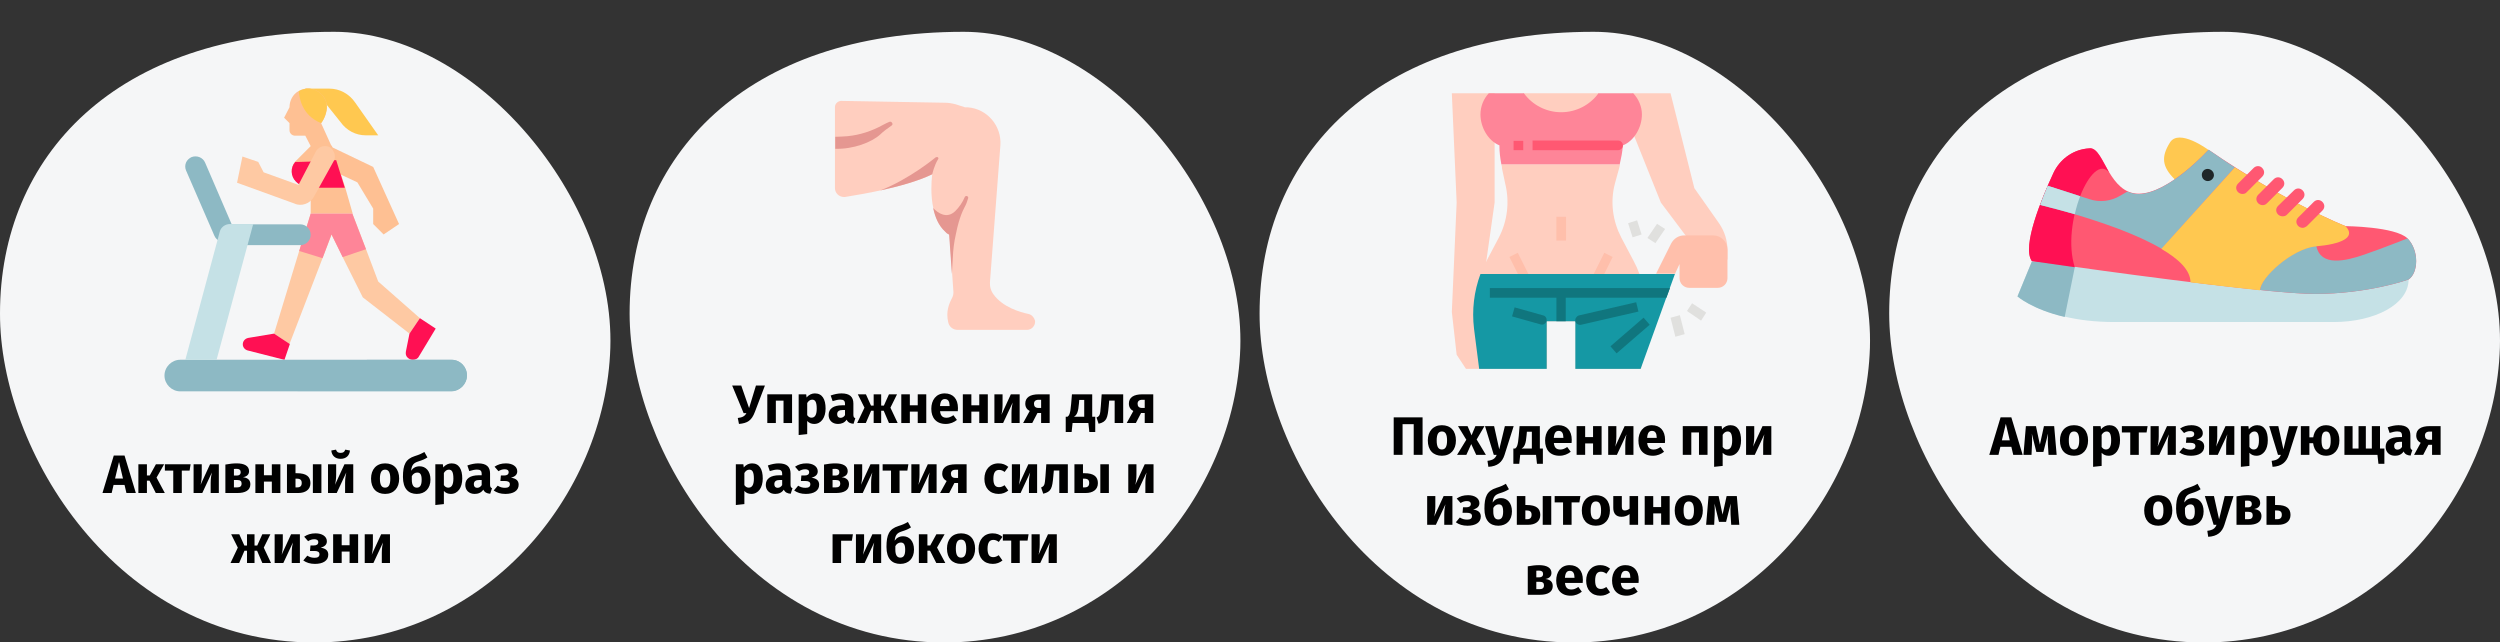 <?xml version="1.0" encoding="UTF-8"?>
<svg xmlns="http://www.w3.org/2000/svg" xmlns:xlink="http://www.w3.org/1999/xlink" width="786px" height="202px" viewBox="0 0 786 202" version="1.1">
  <rect x="0" y="0" width="786" height="202" fill="#333333" stroke="none"/>
  <title>kniearthrose-behandlung-ru</title>
  <g id="Page-1" stroke="none" stroke-width="1" fill="none" fill-rule="evenodd">
    <g id="vorlage" transform="translate(-123, -628)">
      <g id="kniearthrose-behandlung-ru" transform="translate(123, 628)">
        <rect id="Rectangle" x="0.001" y="0" width="786" height="202"></rect>
        <path d="M98.825,202 C152.246,202 190.42,155.92 191.889,109.388 C193.357,62.744 149.762,10 105.037,10 C36.369,10 0,49.078 0,98.546 C-0.111,141.576 36.594,202 98.825,202 Z" id="Oval-Copy-2" fill="#F5F6F7" fill-rule="nonzero"></path>
        <g id="exercise" transform="translate(51.712, 27.84)" fill-rule="nonzero">
          <polygon id="Path" fill="#FEC093" points="65.619 24.643 49.581 16.963 46.645 22.949 60.649 29.499 65.619 37.744 65.619 42.6 68.894 45.876 73.751 42.6"></polygon>
          <path d="M45.967,39.325 L45.967,31.08 C44.273,31.08 42.579,30.403 41.336,29.16 L41.336,29.16 C39.642,27.466 39.529,24.756 41.111,22.949 C41.224,22.836 41.336,22.723 41.449,22.61 L46.08,17.979 L52.631,17.979 L56.809,31.08 L59.181,39.325 L45.967,39.325 Z" id="Path_1_" fill="#FEC093"></path>
          <path d="M56.696,31.193 L45.967,31.193 C44.273,31.193 42.579,30.516 41.336,29.273 L41.336,29.273 C39.642,27.579 39.529,24.869 41.111,23.062 L42.466,23.062 C45.515,23.062 53.986,22.497 53.986,22.497 L56.696,31.193 Z" id="Path_2_" fill="#FF1053"></path>
          <path d="M44.273,0.022 L51.84,0.022 C55.002,0.022 58.052,1.603 59.972,4.426 L67.2,14.704 L63.247,14.704 C60.198,14.704 57.261,13.236 55.341,10.525 L50.824,4.878 L44.273,4.878 L44.273,0.022 Z" id="Path_3_" fill="#FFC850"></path>
          <path d="M52.518,18.092 L45.967,18.092 L44.273,14.817 L40.998,14.817 C40.094,14.817 39.304,14.026 39.304,13.123 L39.304,10.864 L37.609,9.17 L39.304,5.895 C39.304,3.862 40.32,1.829 42.127,0.812 C43.144,0.248 44.273,-0.091 45.515,0.022 C48.452,0.248 50.824,2.506 51.049,5.443 C51.162,7.25 50.259,9.622 49.242,10.864 L52.518,18.092 Z" id="Path_4_" fill="#FEC093"></path>
          <path d="M49.242,10.864 C43.256,8.492 42.353,2.958 42.24,0.812 C43.256,0.248 44.386,-0.091 45.628,0.022 C48.452,0.248 50.824,2.506 51.049,5.443 C51.162,7.25 50.259,9.622 49.242,10.864 Z" id="Path_5_" fill="#FFC850"></path>
          <polygon id="Path_6_" fill="#FEC9A3" points="80.301 72.191 77.026 77.048 62.344 65.64 56.019 52.991 52.518 45.876 49.694 53.33 39.304 80.323 34.447 77.048 42.353 51.071 45.967 39.325 59.068 39.325 63.36 50.506 67.2 60.671"></polygon>
          <polygon id="Path_7_" fill="#FE8598" points="63.36 50.506 56.019 52.991 52.518 45.876 49.694 53.33 42.353 51.071 45.967 39.325 59.068 39.325"></polygon>
          <path d="M50.485,18.092 C49.242,18.092 48.113,18.77 47.548,19.899 L42.127,30.29 L31.172,26.337 L29.478,23.062 L24.508,21.368 L22.814,29.612 L40.885,36.163 C43.031,37.179 45.854,36.163 46.984,34.017 L53.195,22.836 C53.76,21.819 53.647,20.577 53.082,19.673 C52.631,18.657 51.614,18.092 50.485,18.092 L50.485,18.092 Z" id="Path_8_" fill="#FEC9A3"></path>
          <path d="M26.315,78.403 L34.447,77.048 L39.416,80.323 L37.722,85.292 L26.202,82.356 C25.299,82.13 24.621,81.339 24.621,80.436 C24.621,79.419 25.299,78.629 26.315,78.403 L26.315,78.403 Z" id="Path_9_" fill="#FF1053"></path>
          <path d="M80.301,72.191 L85.271,75.466 L79.962,84.276 C79.624,84.953 78.833,85.292 78.042,85.292 C77.365,85.292 76.8,84.953 76.348,84.502 C75.896,84.05 75.784,83.372 75.896,82.695 L77.026,77.048 L80.301,72.191 Z" id="Path_10_" fill="#FF1053"></path>
          <g id="Group" transform="translate(0, 21.323)" fill="#8DB9C4">
            <path d="M95.096,68.912 C95.096,71.622 92.838,73.881 90.127,73.881 L4.969,73.881 C2.259,73.881 0,71.622 0,68.912 C0,66.201 2.259,63.942 4.969,63.942 L90.24,63.942 C92.951,63.942 95.096,66.201 95.096,68.912 L95.096,68.912 Z" id="Path_11_"></path>
            <path d="M21.346,21.364 L42.692,21.364 C44.499,21.364 45.967,22.832 45.967,24.639 L45.967,24.639 C45.967,26.446 44.499,27.914 42.692,27.914 L21.346,27.914 C19.539,27.914 18.071,26.446 18.071,24.639 L18.071,24.639 C18.071,22.832 19.539,21.364 21.346,21.364 Z" id="Rectangle"></path>
            <path d="M12.762,1.938 C12.085,0.357 10.165,-0.434 8.471,0.244 C7.793,0.582 7.115,1.147 6.776,1.938 C6.438,2.728 6.438,3.632 6.776,4.422 L15.699,24.978 C16.376,26.559 18.296,27.35 19.878,26.672 C20.668,26.333 21.346,25.655 21.572,24.865 C21.911,24.074 21.911,23.171 21.572,22.38 L12.762,1.938 Z" id="Path_12_"></path>
          </g>
          <path d="M27.896,42.6 L20.555,42.6 C19.087,42.6 17.732,43.617 17.393,44.972 L6.551,85.292 L16.376,85.292 L27.896,42.6 Z" id="Path_13_" fill="#C5E1E6"></path>
          <path d="M95.096,90.149 C95.096,92.859 92.838,95.118 90.127,95.118 L41.788,95.118 C49.355,92.408 56.584,89.019 63.699,85.292 L90.24,85.292 C92.951,85.292 95.096,87.438 95.096,90.149 L95.096,90.149 Z" id="Path_14_" fill="#8DB9C4"></path>
        </g>
        <path d="M692.901,202 C746.322,202 784.496,155.92 785.964,109.388 C787.433,62.856 743.837,10 699,10 C630.331,10 593.964,49.078 593.964,98.546 C593.964,141.576 630.67,202 692.901,202 Z" id="Oval-Copy-6" fill="#F5F6F7" fill-rule="nonzero"></path>
        <g id="sneakers" transform="translate(634.292, 43.245)" fill-rule="nonzero">
          <path d="M49.415,13.119 C45.448,9.152 45.108,6.092 47.941,1.558 C50.775,-2.975 59.955,3.825 59.955,3.825 L59.955,29.553" id="Path_48_" fill="#FFC850"></path>
          <path d="M122.97,44.626 C122.97,52.447 112.317,58 99.396,58 L30.488,58 C24.254,58 19.154,57.32 14.847,56.3 C4.647,54.033 -2.39899859e-24,49.953 -2.39899859e-24,49.953 L4.533,38.959 L15.754,39.526 L122.97,44.626 Z" id="Path_49_" fill="#C5E1E6"></path>
          <path d="M122.97,44.626 C122.97,44.626 110.39,49.16 93.503,49.16 C81.149,49.16 39.781,43.72 18.134,40.66 C9.974,39.639 4.533,38.846 4.533,38.846 C1.247,34.313 7.707,18.899 11.334,11.079 C13.26,6.999 17.114,4.052 21.647,3.485 C22.101,3.485 22.441,3.372 22.894,3.372 C25.161,3.372 26.634,7.112 28.787,10.852 C30.828,14.252 33.548,17.652 38.081,17.652 C47.601,17.652 60.068,3.825 60.068,3.825 C84.322,20.486 103.136,27.852 103.136,27.852 C103.136,27.852 118.777,27.966 122.63,31.706 C126.37,35.559 126.03,42.586 122.97,44.626 Z" id="Path_50_" fill="#FF5872"></path>
          <path d="M18.021,40.773 L14.847,56.413 C4.647,54.033 -2.39899859e-24,49.953 -2.39899859e-24,49.953 L4.533,38.959 L15.754,39.526 L18.021,40.773 Z" id="Path_51_" fill="#8DB9C4"></path>
          <path d="M28.787,10.965 C23.574,4.392 13.6,26.946 18.021,40.773 C9.974,39.639 4.533,38.846 4.533,38.846 C1.247,34.313 7.707,18.899 11.334,11.079 C13.26,6.999 17.114,4.052 21.647,3.485 C22.101,3.485 22.441,3.372 22.894,3.372 C25.161,3.485 26.634,7.225 28.787,10.965 Z" id="Path_52_" fill="#FF1053"></path>
          <path d="M68.342,9.379 L45.335,34.993 C37.514,30.346 26.294,26.606 18.021,24.112 C11.787,22.299 7.254,21.279 7.14,21.166 C7.934,19.126 8.727,16.972 9.52,15.159 L19.721,18.446 L22.554,19.352 C25.841,20.486 29.468,20.032 32.414,18.219 L34.568,16.972 C35.588,17.426 36.834,17.766 38.081,17.766 C47.601,17.652 60.068,3.825 60.068,3.825 C62.902,5.752 65.622,7.679 68.342,9.379 Z" id="Path_53_" fill="#8DB9C4"></path>
          <path d="M122.97,44.626 C122.97,44.626 110.39,49.16 93.503,49.16 C89.876,49.16 83.756,48.706 76.276,47.913 L76.276,47.913 C76.276,43.946 86.362,34.766 93.956,34.086 C95.316,40.66 103.136,38.846 109.03,36.806 C114.923,34.766 122.63,31.706 122.63,31.706 C126.37,35.559 126.03,42.586 122.97,44.626 L122.97,44.626 Z" id="Path_54_" fill="#8DB9C4"></path>
          <path d="M19.721,18.446 C19.041,20.146 18.474,22.072 18.021,24.112 C11.787,22.299 7.254,21.279 7.14,21.166 C7.934,19.126 8.727,16.972 9.52,15.159 L19.721,18.446 Z" id="Path_55_" fill="#C5E1E6"></path>
          <path d="M93.956,34.199 C86.362,34.879 76.276,44.173 76.276,48.026 L76.276,48.026 C69.702,47.346 62.108,46.44 54.402,45.533 C54.402,41.68 50.661,38.166 45.221,34.993 L45.221,34.993 L68.342,9.379 C88.516,22.072 103.136,27.852 103.136,27.852 C106.65,31.479 101.55,33.519 93.956,34.199 Z" id="Path_56_" fill="#FFC850"></path>
          <g id="Group_6_" transform="translate(68.762, 8.983)" fill="#FF5872">
            <path d="M1.955,8.755 C1.502,8.755 0.935,8.529 0.595,8.189 C-0.198,7.395 -0.198,6.262 0.595,5.468 L5.468,0.595 C6.262,-0.198 7.509,-0.198 8.189,0.595 C8.982,1.388 8.982,2.522 8.189,3.315 L3.315,8.189 C2.975,8.642 2.408,8.755 1.955,8.755 Z" id="Path_57_"></path>
            <path d="M8.302,12.269 C7.849,12.269 7.282,12.042 6.942,11.702 C6.149,10.909 6.149,9.775 6.942,8.982 L11.815,4.108 C12.609,3.315 13.742,3.315 14.535,4.108 C15.329,4.902 15.329,6.035 14.535,6.829 L9.662,11.702 C9.209,12.155 8.755,12.269 8.302,12.269 Z" id="Path_58_"></path>
            <path d="M14.535,15.782 C14.082,15.782 13.515,15.555 13.175,15.215 C12.382,14.422 12.382,13.289 13.175,12.495 L18.162,7.622 C18.956,6.829 20.089,6.829 20.882,7.622 C21.676,8.415 21.676,9.549 20.882,10.342 L15.895,15.329 C15.555,15.669 15.102,15.782 14.535,15.782 Z" id="Path_59_"></path>
            <path d="M20.882,19.409 C20.429,19.409 19.862,19.182 19.522,18.842 C18.729,18.049 18.729,16.915 19.522,16.122 L24.396,11.249 C25.189,10.455 26.322,10.455 27.116,11.249 C27.909,12.042 27.909,13.175 27.116,13.969 L22.242,18.842 C21.789,19.182 21.336,19.409 20.882,19.409 Z" id="Path_60_"></path>
          </g>
          <path d="M59.842,13.685 C58.935,13.685 58.142,13.005 58.028,12.212 C57.802,11.419 58.142,10.512 58.935,10.059 C60.295,9.379 61.882,10.512 61.768,11.985 C61.655,12.892 60.862,13.685 59.842,13.685 Z" id="Path_61_" fill="#1E2628"></path>
        </g>
        <path d="M494.838,202 C548.26,202 586.434,155.92 587.902,109.388 C589.37,62.744 545.775,10 501.05,10 C432.382,10 396.013,49.078 396.013,98.546 C395.902,141.576 432.608,202 494.838,202 Z" id="Oval-Copy-3" fill="#F5F6F7" fill-rule="nonzero"></path>
        <g id="diet" transform="translate(456.455, 29.318)" fill-rule="nonzero">
          <polygon id="Path_74_" fill="#FFCEBF" points="22.449 0 46.314 0 46.314 7.483 22.449 7.483"></polygon>
          <polyline id="Path_75_" fill="#FFCEBF" points="0 0 1.517 34.381 0 68.763 1.517 82.212 4.449 86.661 11.932 86.661 9 65.729 13.449 34.381 13.449 0"></polyline>
          <path d="M58.954,56.729 C58.448,55.314 57.842,53.999 57.134,52.684 L53.291,45.404 C50.561,40.145 49.752,34.179 51.269,28.415 L52.179,25.078 C52.482,24.168 52.684,23.258 52.887,22.348 L15.573,22.348 C15.674,22.752 15.775,23.157 15.775,23.662 L16.786,28.415 C18.202,34.179 17.494,40.145 14.764,45.404 L10.921,52.684 C7.483,59.156 6.168,66.639 7.079,73.92 L8.696,86.56 L29.932,86.56 L29.932,71.695 L38.932,71.695 L38.932,86.661 L59.46,86.661 L61.078,74.021 C61.684,68.156 60.976,62.291 58.954,56.729 L58.954,56.729 Z" id="Path_76_" fill="#FFCEBF"></path>
          <path d="M57.336,13.449 L65.729,34.381 L79.178,52.28 L86.661,52.28 L86.661,49.246 C86.661,46.314 85.751,43.482 84.133,41.055 L76.246,29.831 L68.763,0 L56.729,0 L57.336,13.449 Z" id="Path_77_" fill="#FFCEBF"></path>
          <polygon id="Path_78_" fill="#E0E0DE" points="55.415 40.853 58.246 39.943 59.662 44.392 56.83 45.303"></polygon>
          <polygon id="Path_79_" fill="#E0E0DE" points="61.482 45.505 64.516 41.055 67.044 42.673 64.01 47.123"></polygon>
          <polygon id="Path_80_" fill="#E0E0DE" points="73.92 68.459 75.538 66.033 79.987 68.965 78.369 71.493"></polygon>
          <polygon id="Path_81_" fill="#E0E0DE" points="68.763 70.583 71.695 69.774 73.212 75.74 70.28 76.549"></polygon>
          <path d="M57.033,0 L46.112,0 C43.381,3.742 39.033,5.966 34.381,5.966 C29.73,5.966 25.382,3.742 22.651,0 L11.629,0 C9.91,1.82 9,4.247 9,6.674 C9,10.719 11.427,14.966 14.966,16.382 C14.966,18.606 15.168,20.123 15.573,22.348 L52.786,22.348 C53.291,20.123 53.595,18.606 53.797,16.382 C57.336,14.966 59.763,10.719 59.763,6.674 C59.763,4.247 58.752,1.82 57.033,0 Z" id="Path_82_" fill="#FE8598"></path>
          <path d="M52.28,17.899 L25.382,17.899 L25.382,14.865 L52.28,14.865 C53.089,14.865 53.797,15.573 53.797,16.382 C53.797,17.191 53.089,17.899 52.28,17.899 Z" id="Path_83_" fill="#FF5872"></path>
          <polygon id="Path_84_" fill="#FF5872" points="19.415 14.966 22.449 14.966 22.449 17.899 19.415 17.899"></polygon>
          <path d="M70.178,56.729 L64.212,56.729 L68.965,47.224 C69.774,45.707 71.291,44.696 73.01,44.696 L82.212,44.696 C84.639,44.696 86.661,46.718 86.661,49.145 L86.661,58.145 C86.661,59.763 85.347,61.179 83.628,61.179 L74.628,61.179 C73.01,61.179 71.594,59.864 71.594,58.145 L71.594,53.696 L70.178,56.729 Z" id="Path_85_" fill="#FFBFAB"></path>
          <polygon id="Path_86_" fill="#FFBFAB" points="32.865 38.831 35.898 38.831 35.898 46.314 32.865 46.314"></polygon>
          <polygon id="Path_87_" fill="#FFBFAB" points="18.101 51.471 20.73 50.156 25.179 59.055 22.55 60.37"></polygon>
          <polygon id="Path_88_" fill="#FFBFAB" points="43.482 59.055 47.932 50.156 50.561 51.471 46.112 60.471"></polygon>
          <path d="M70.178,56.729 L68.561,61.179 L67.448,64.212 L59.358,86.661 L38.831,86.661 L38.831,71.695 L29.831,71.695 L29.831,86.661 L8.595,86.661 L6.977,74.021 C6.27,68.156 6.977,62.291 9,56.83 L70.178,56.83 L70.178,56.729 Z" id="Path_89_" fill="#1598A4"></path>
          <g id="Group_8_" transform="translate(11.952, 61.255)" fill="#10767E">
            <polygon id="Path_90_" points="56.628 0 55.516 3.034 0 3.034 0 0"></polygon>
            <polygon id="Path_91_" points="20.932 1.517 23.865 1.517 23.865 10.416 20.932 10.416"></polygon>
            <polygon id="Path_92_" points="37.921 18.303 48.336 9.303 50.258 11.528 39.842 20.528"></polygon>
            <path d="M26.898,10.416 C26.797,10.011 26.898,9.607 27.101,9.303 C27.303,9 27.606,8.696 28.011,8.595 L46.01,4.449 L46.718,7.382 L28.719,11.528 C28.314,11.629 27.91,11.528 27.606,11.326 C27.202,11.225 27,10.82 26.898,10.416 L26.898,10.416 Z" id="Path_93_"></path>
            <path d="M15.977,11.427 L6.977,8.899 L7.786,6.067 L16.786,8.595 C17.595,8.798 18,9.607 17.797,10.416 C17.696,10.82 17.393,11.123 17.09,11.326 C16.786,11.528 16.382,11.528 15.977,11.427 L15.977,11.427 Z" id="Path_94_"></path>
          </g>
        </g>
        <path d="M296.888,202 C350.309,202 388.483,155.92 389.951,109.388 C391.419,62.856 347.824,10 302.986,10 C234.318,10 197.951,49.078 197.951,98.546 C197.951,141.576 234.657,202 296.888,202 Z" id="Oval-Copy-5" fill="#F5F6F7" fill-rule="nonzero"></path>
        <g id="Path" transform="translate(262.505, 31.718)" fill-rule="nonzero">
          <path d="M62.831,68.912 C62.542,67.946 61.769,67.174 60.804,66.981 C58.102,66.402 52.794,64.858 49.898,60.901 C49.029,59.743 48.643,58.391 48.74,56.944 L52.021,13.898 C52.408,7.818 47.871,2.509 41.791,2.027 C41.501,2.027 41.212,2.027 40.922,2.027 L37.93,1.062 C36.772,0.772 35.71,0.579 34.456,0.579 L2.027,0 C0.965,0 0,0.869 0,1.93 C0,1.93 0,1.93 0,1.93 L0,1.93 L0,27.41 C0,28.954 1.255,30.209 2.799,30.209 C2.895,30.209 3.088,30.209 3.185,30.209 C9.265,29.244 22.584,26.928 30.595,23.067 C30.595,23.067 28.472,37.351 36,41.984 L37.255,60.129 C37.255,60.708 37.158,61.287 36.869,61.866 C35.807,63.893 34.842,66.306 35.614,69.587 C35.903,71.035 37.158,72 38.606,72 L60.322,72 C61.769,72 62.928,70.842 62.928,69.394 C62.928,69.298 62.928,69.105 62.831,68.912 Z" fill="#FFCEBF"></path>
          <path d="M31.657,17.759 C31.657,17.759 23.453,24.611 14.188,28.182 C19.882,26.928 26.059,25.287 30.595,23.067 L30.595,23.067 L30.595,23.067 C30.595,23.067 31.174,20.365 32.429,18.338 C32.622,18.145 32.525,17.759 32.236,17.662 C32.043,17.662 31.85,17.662 31.657,17.759 Z" fill="#E59791"></path>
          <path d="M41.887,30.595 C41.984,30.306 41.791,30.016 41.501,29.92 C41.212,29.823 40.922,30.016 40.826,30.209 C40.15,31.85 39.088,33.394 37.834,34.649 C35.131,37.255 32.332,35.228 30.885,33.684 C31.464,36.483 32.525,39.185 34.649,41.115 L34.649,41.115 C34.649,41.115 34.649,41.115 34.649,41.115 C34.649,41.115 34.745,41.212 34.745,41.212 C34.842,41.308 34.938,41.405 35.035,41.501 C35.035,41.501 35.131,41.598 35.131,41.598 C35.228,41.694 35.421,41.791 35.614,41.887 C35.614,41.887 35.614,41.887 35.614,41.887 L35.614,41.887 C35.71,41.984 35.807,41.984 35.903,42.08 L36.772,54.434 L37.062,49.319 C37.158,46.81 37.448,44.397 38.027,41.887 C38.316,40.44 38.606,39.185 38.895,38.22 C39.378,36.579 39.957,34.938 40.729,33.491 C41.212,32.622 41.598,31.657 41.887,30.595 Z" fill="#E59791"></path>
          <path d="M17.18,6.563 C16.504,6.853 15.828,7.142 15.153,7.528 C11.678,9.458 7.914,10.713 3.957,11.099 C2.509,11.196 1.158,11.292 0.097,11.292 L0.097,15.056 C5.694,15.249 11.582,13.029 14.284,10.52 C15.153,9.651 16.601,8.59 17.855,7.721 C18.434,7.335 17.855,6.37 17.18,6.563 Z" fill="#E59791"></path>
        </g>
        <g id="Упражнения-для-разви" transform="translate(230.19, 121.219)" fill="#000000" fill-rule="nonzero">
          <path d="M10.302,0 L7.48,0 L5.321,7.089 L2.856,0 L0,0 L3.604,8.67 L4.488,8.67 C3.944,9.656 3.247,10.013 1.768,10.2 L2.142,12.07 C4.794,11.832 6.12,11.033 7.157,8.262 L10.302,0 Z" id="Path"></path>
          <polygon id="Path" points="16.15 11.781 18.836 11.781 18.836 2.754 11.05 2.754 11.05 11.781 13.736 11.781 13.736 4.743 16.15 4.743"></polygon>
          <path d="M26.01,2.465 C25.109,2.465 24.157,2.822 23.409,3.757 L23.273,2.754 L20.91,2.754 L20.91,15.555 L23.596,15.266 L23.596,11.135 C24.157,11.764 24.905,12.07 25.789,12.07 C28.016,12.07 29.376,10.03 29.376,7.242 C29.376,4.318 28.339,2.465 26.01,2.465 Z M24.956,10.098 C24.395,10.098 23.97,9.843 23.596,9.299 L23.596,5.491 C23.987,4.828 24.531,4.437 25.143,4.437 C26.044,4.437 26.588,5.032 26.588,7.276 C26.588,9.299 25.959,10.098 24.956,10.098 Z" id="Shape"></path>
          <path d="M38.114,9.163 L38.114,5.661 C38.114,3.57 36.992,2.465 34.374,2.465 C33.354,2.465 32.113,2.703 30.974,3.128 L31.586,4.896 C32.487,4.59 33.371,4.42 33.949,4.42 C35.054,4.42 35.479,4.743 35.479,5.814 L35.479,6.205 L34.561,6.205 C31.841,6.205 30.328,7.276 30.328,9.248 C30.328,10.897 31.467,12.07 33.269,12.07 C34.34,12.07 35.343,11.713 35.989,10.727 C36.414,11.611 37.111,11.934 38.165,12.019 L38.726,10.268 C38.301,10.115 38.114,9.86 38.114,9.163 Z M34.051,10.149 C33.388,10.149 33.014,9.724 33.014,9.01 C33.014,8.109 33.592,7.684 34.816,7.684 L35.479,7.684 L35.479,9.299 C35.156,9.826 34.663,10.149 34.051,10.149 Z" id="Shape"></path>
          <polygon id="Path" points="51.833 2.754 49.3 2.754 47.702 6.307 46.852 6.307 46.852 2.754 44.489 2.754 44.489 6.307 43.656 6.307 42.058 2.754 39.508 2.754 41.599 6.953 39.304 11.781 42.024 11.781 43.69 7.922 44.489 7.922 44.489 11.781 46.852 11.781 46.852 7.922 47.651 7.922 49.3 11.781 52.037 11.781 49.759 6.953"></polygon>
          <polygon id="Path" points="58.344 11.781 61.03 11.781 61.03 2.754 58.344 2.754 58.344 6.205 55.862 6.205 55.862 2.754 53.176 2.754 53.176 11.781 55.862 11.781 55.862 8.194 58.344 8.194"></polygon>
          <path d="M70.992,7.089 C70.992,4.165 69.411,2.465 66.827,2.465 C64.09,2.465 62.611,4.607 62.611,7.31 C62.611,10.132 64.141,12.07 67.15,12.07 C68.612,12.07 69.768,11.526 70.669,10.812 L69.564,9.316 C68.782,9.86 68.136,10.115 67.405,10.115 C66.3,10.115 65.535,9.673 65.365,8.058 L70.941,8.058 C70.975,7.786 70.992,7.378 70.992,7.089 Z M68.357,6.443 L65.348,6.443 C65.484,4.811 65.994,4.25 66.895,4.25 C67.966,4.25 68.34,5.1 68.357,6.324 L68.357,6.443 Z" id="Shape"></path>
          <polygon id="Path" points="77.69 11.781 80.376 11.781 80.376 2.754 77.69 2.754 77.69 6.205 75.208 6.205 75.208 2.754 72.522 2.754 72.522 11.781 75.208 11.781 75.208 8.194 77.69 8.194"></polygon>
          <path d="M90.389,2.754 L87.618,2.754 L84.643,9.214 C84.83,8.551 85.017,7.31 85.017,6.018 L85.017,2.754 L82.45,2.754 L82.45,11.781 L85.187,11.781 L88.196,5.338 C88.026,6.001 87.822,7.174 87.822,8.568 L87.822,11.781 L90.389,11.781 L90.389,2.754 Z" id="Path"></path>
          <path d="M96.373,2.754 C93.636,2.754 92.157,3.757 92.157,5.695 C92.157,6.766 92.684,7.548 93.551,8.007 L91.477,11.781 L94.35,11.781 L95.982,8.636 L97.138,8.636 L97.138,11.781 L99.824,11.781 L99.824,2.754 L96.373,2.754 Z M96.305,7.038 C95.319,7.038 94.894,6.528 94.894,5.712 C94.894,4.947 95.37,4.471 96.356,4.471 L97.138,4.471 L97.138,7.038 L96.305,7.038 Z" id="Shape"></path>
          <path d="M113.203,9.809 L113.203,2.754 L106.828,2.754 L106.573,5.814 C106.318,8.908 105.961,9.418 105.434,9.809 L104.873,9.809 L104.873,14.603 L106.726,14.603 L107.032,11.781 L111.996,11.781 L112.302,14.603 L114.155,14.603 L114.155,9.809 L113.203,9.809 Z M110.687,9.809 L107.44,9.809 C108.426,9.248 108.817,8.279 109.038,5.576 L109.123,4.522 L110.687,4.522 L110.687,9.809 Z" id="Shape"></path>
          <path d="M116.178,2.754 L115.906,6.511 C115.702,9.299 115.583,9.571 114.546,10.047 L115.209,12.002 C117.742,11.424 118.048,10.217 118.371,6.647 L118.541,4.726 L120.258,4.726 L120.258,11.781 L122.944,11.781 L122.944,2.754 L116.178,2.754 Z" id="Path"></path>
          <path d="M128.945,2.754 C126.208,2.754 124.729,3.757 124.729,5.695 C124.729,6.766 125.256,7.548 126.123,8.007 L124.049,11.781 L126.922,11.781 L128.554,8.636 L129.71,8.636 L129.71,11.781 L132.396,11.781 L132.396,2.754 L128.945,2.754 Z M128.877,7.038 C127.891,7.038 127.466,6.528 127.466,5.712 C127.466,4.947 127.942,4.471 128.928,4.471 L129.71,4.471 L129.71,7.038 L128.877,7.038 Z" id="Shape"></path>
          <path d="M6.256,24.465 C5.355,24.465 4.403,24.822 3.655,25.757 L3.519,24.754 L1.156,24.754 L1.156,37.555 L3.842,37.266 L3.842,33.135 C4.403,33.764 5.151,34.07 6.035,34.07 C8.262,34.07 9.622,32.03 9.622,29.242 C9.622,26.318 8.585,24.465 6.256,24.465 Z M5.202,32.098 C4.641,32.098 4.216,31.843 3.842,31.299 L3.842,27.491 C4.233,26.828 4.777,26.437 5.389,26.437 C6.29,26.437 6.834,27.032 6.834,29.276 C6.834,31.299 6.205,32.098 5.202,32.098 Z" id="Shape"></path>
          <path d="M18.36,31.163 L18.36,27.661 C18.36,25.57 17.238,24.465 14.62,24.465 C13.6,24.465 12.359,24.703 11.22,25.128 L11.832,26.896 C12.733,26.59 13.617,26.42 14.195,26.42 C15.3,26.42 15.725,26.743 15.725,27.814 L15.725,28.205 L14.807,28.205 C12.087,28.205 10.574,29.276 10.574,31.248 C10.574,32.897 11.713,34.07 13.515,34.07 C14.586,34.07 15.589,33.713 16.235,32.727 C16.66,33.611 17.357,33.934 18.411,34.019 L18.972,32.268 C18.547,32.115 18.36,31.86 18.36,31.163 Z M14.297,32.149 C13.634,32.149 13.26,31.724 13.26,31.01 C13.26,30.109 13.838,29.684 15.062,29.684 L15.725,29.684 L15.725,31.299 C15.402,31.826 14.909,32.149 14.297,32.149 Z" id="Shape"></path>
          <path d="M23.375,24.465 C21.896,24.465 20.774,24.822 19.771,25.519 L21.012,26.93 C21.624,26.539 22.202,26.318 23.001,26.318 C23.698,26.318 24.208,26.59 24.208,27.236 C24.208,27.933 23.681,28.273 22.814,28.273 L21.76,28.273 L21.607,30.007 L23.018,30.007 C24.004,30.007 24.582,30.296 24.582,31.027 C24.582,31.826 24.004,32.149 23.086,32.149 C22.202,32.149 21.573,31.979 20.757,31.486 L19.499,32.982 C20.451,33.679 21.641,34.07 23.171,34.07 C25.602,34.07 27.353,33.118 27.353,31.18 C27.353,29.854 26.503,29.191 24.939,28.97 C26.248,28.63 26.911,27.984 26.911,26.964 C26.911,25.383 25.33,24.465 23.375,24.465 Z" id="Path"></path>
          <path d="M34.425,28.817 C35.7,28.596 36.329,27.916 36.329,26.913 C36.329,25.264 34.833,24.465 32.453,24.465 C31.297,24.465 30.175,24.601 28.883,24.839 L28.883,33.781 L32.708,33.781 C35.071,33.781 36.737,32.965 36.737,31.044 C36.737,29.786 36.023,29.004 34.425,28.817 Z M32.402,26.182 C33.252,26.182 33.694,26.522 33.694,27.219 C33.694,27.967 33.218,28.29 32.521,28.29 L31.569,28.29 L31.569,26.216 C31.875,26.182 32.113,26.182 32.402,26.182 Z M32.623,32.013 L31.569,32.013 L31.569,29.701 L32.64,29.701 C33.592,29.701 33.983,30.075 33.983,30.806 C33.983,31.69 33.456,32.013 32.623,32.013 Z" id="Shape"></path>
          <path d="M46.257,24.754 L43.486,24.754 L40.511,31.214 C40.698,30.551 40.885,29.31 40.885,28.018 L40.885,24.754 L38.318,24.754 L38.318,33.781 L41.055,33.781 L44.064,27.338 C43.894,28.001 43.69,29.174 43.69,30.568 L43.69,33.781 L46.257,33.781 L46.257,24.754 Z" id="Path"></path>
          <polygon id="Path" points="55.403 24.754 47.311 24.754 47.311 26.743 49.946 26.743 49.946 33.781 52.632 33.781 52.632 26.743 55.08 26.743"></polygon>
          <path d="M64.277,24.754 L61.506,24.754 L58.531,31.214 C58.718,30.551 58.905,29.31 58.905,28.018 L58.905,24.754 L56.338,24.754 L56.338,33.781 L59.075,33.781 L62.084,27.338 C61.914,28.001 61.71,29.174 61.71,30.568 L61.71,33.781 L64.277,33.781 L64.277,24.754 Z" id="Path"></path>
          <path d="M70.261,24.754 C67.524,24.754 66.045,25.757 66.045,27.695 C66.045,28.766 66.572,29.548 67.439,30.007 L65.365,33.781 L68.238,33.781 L69.87,30.636 L71.026,30.636 L71.026,33.781 L73.712,33.781 L73.712,24.754 L70.261,24.754 Z M70.193,29.038 C69.207,29.038 68.782,28.528 68.782,27.712 C68.782,26.947 69.258,26.471 70.244,26.471 L71.026,26.471 L71.026,29.038 L70.193,29.038 Z" id="Shape"></path>
          <path d="M83.725,24.465 C81.022,24.465 79.305,26.471 79.305,29.344 C79.305,32.2 81.005,34.07 83.776,34.07 C85.017,34.07 85.986,33.662 86.819,32.999 L85.646,31.333 C85,31.741 84.558,31.945 83.912,31.945 C82.841,31.945 82.127,31.333 82.127,29.327 C82.127,27.304 82.79,26.522 83.946,26.522 C84.558,26.522 85.085,26.726 85.663,27.168 L86.819,25.57 C85.952,24.839 84.983,24.465 83.725,24.465 Z" id="Path"></path>
          <path d="M95.88,24.754 L93.109,24.754 L90.134,31.214 C90.321,30.551 90.508,29.31 90.508,28.018 L90.508,24.754 L87.941,24.754 L87.941,33.781 L90.678,33.781 L93.687,27.338 C93.517,28.001 93.313,29.174 93.313,30.568 L93.313,33.781 L95.88,33.781 L95.88,24.754 Z" id="Path"></path>
          <path d="M98.77,24.754 L98.498,28.511 C98.294,31.299 98.175,31.571 97.138,32.047 L97.801,34.002 C100.334,33.424 100.64,32.217 100.963,28.647 L101.133,26.726 L102.85,26.726 L102.85,33.781 L105.536,33.781 L105.536,24.754 L98.77,24.754 Z" id="Path"></path>
          <path d="M110.755,27.559 L110.296,27.559 L110.296,24.754 L107.61,24.754 L107.61,33.781 L111.163,33.781 C113.356,33.781 114.988,32.761 114.988,30.687 C114.988,28.664 113.747,27.559 110.755,27.559 Z M115.753,24.754 L115.753,33.781 L118.439,33.781 L118.439,24.754 L115.753,24.754 Z M110.874,32.013 L110.296,32.013 L110.296,29.276 L110.721,29.276 C111.86,29.276 112.251,29.752 112.251,30.636 C112.251,31.571 111.758,32.013 110.874,32.013 Z" id="Shape"></path>
          <path d="M132.481,24.754 L129.71,24.754 L126.735,31.214 C126.922,30.551 127.109,29.31 127.109,28.018 L127.109,24.754 L124.542,24.754 L124.542,33.781 L127.279,33.781 L130.288,27.338 C130.118,28.001 129.914,29.174 129.914,30.568 L129.914,33.781 L132.481,33.781 L132.481,24.754 Z" id="Path"></path>
          <polygon id="Path" points="34.255 55.781 34.255 48.794 37.638 48.794 37.961 46.754 31.569 46.754 31.569 55.781"></polygon>
          <path d="M46.852,46.754 L44.081,46.754 L41.106,53.214 C41.293,52.551 41.48,51.31 41.48,50.018 L41.48,46.754 L38.913,46.754 L38.913,55.781 L41.65,55.781 L44.659,49.338 C44.489,50.001 44.285,51.174 44.285,52.568 L44.285,55.781 L46.852,55.781 L46.852,46.754 Z" id="Path"></path>
          <path d="M53.788,47.383 C52.547,47.383 51.697,47.893 51.085,48.777 C51.306,46.89 51.918,46.329 53.312,45.87 C54.621,45.462 55.42,45.122 56.219,44.595 L55.25,42.878 C54.264,43.456 53.669,43.728 52.258,44.17 C49.334,45.105 48.518,46.924 48.518,50.732 C48.518,54.472 50.286,56.07 52.87,56.07 C55.471,56.07 57.171,54.353 57.171,51.565 C57.171,48.879 55.675,47.383 53.788,47.383 Z M52.853,54.098 C51.901,54.098 51.306,53.35 51.306,51.633 L51.306,50.477 C51.714,49.712 52.36,49.355 53.023,49.355 C53.89,49.355 54.4,49.848 54.4,51.65 C54.4,53.571 53.737,54.098 52.853,54.098 Z" id="Shape"></path>
          <polygon id="Path" points="66.793 46.754 64.209 46.754 62.271 50.273 61.387 50.273 61.387 46.754 58.701 46.754 58.701 55.781 61.387 55.781 61.387 51.905 62.203 51.905 64.175 55.781 67.014 55.781 64.413 50.936"></polygon>
          <path d="M71.961,46.465 C69.207,46.465 67.541,48.369 67.541,51.259 C67.541,54.302 69.224,56.07 71.961,56.07 C74.715,56.07 76.381,54.166 76.381,51.276 C76.381,48.233 74.715,46.465 71.961,46.465 Z M71.961,48.437 C73.049,48.437 73.593,49.27 73.593,51.276 C73.593,53.231 73.049,54.098 71.961,54.098 C70.873,54.098 70.329,53.265 70.329,51.259 C70.329,49.304 70.873,48.437 71.961,48.437 Z" id="Shape"></path>
          <path d="M81.889,46.465 C79.186,46.465 77.469,48.471 77.469,51.344 C77.469,54.2 79.169,56.07 81.94,56.07 C83.181,56.07 84.15,55.662 84.983,54.999 L83.81,53.333 C83.164,53.741 82.722,53.945 82.076,53.945 C81.005,53.945 80.291,53.333 80.291,51.327 C80.291,49.304 80.954,48.522 82.11,48.522 C82.722,48.522 83.249,48.726 83.827,49.168 L84.983,47.57 C84.116,46.839 83.147,46.465 81.889,46.465 Z" id="Path"></path>
          <polygon id="Path" points="93.194 46.754 85.102 46.754 85.102 48.743 87.737 48.743 87.737 55.781 90.423 55.781 90.423 48.743 92.871 48.743"></polygon>
          <path d="M102.068,46.754 L99.297,46.754 L96.322,53.214 C96.509,52.551 96.696,51.31 96.696,50.018 L96.696,46.754 L94.129,46.754 L94.129,55.781 L96.866,55.781 L99.875,49.338 C99.705,50.001 99.501,51.174 99.501,52.568 L99.501,55.781 L102.068,55.781 L102.068,46.754 Z" id="Path"></path>
        </g>
        <g id="Активный-образ-жизни" transform="translate(32.218, 141.366)" fill="#000000" fill-rule="nonzero">
          <path d="M7.531,13.634 L10.489,13.634 L6.936,1.853 L3.553,1.853 L0,13.634 L2.89,13.634 L3.485,11.101 L6.936,11.101 L7.531,13.634 Z M3.961,9.078 L5.202,3.876 L6.443,9.078 L3.961,9.078 Z" id="Shape"></path>
          <polygon id="Path" points="19.38 4.607 16.796 4.607 14.858 8.126 13.974 8.126 13.974 4.607 11.288 4.607 11.288 13.634 13.974 13.634 13.974 9.758 14.79 9.758 16.762 13.634 19.601 13.634 17 8.789"></polygon>
          <polygon id="Path" points="27.71 4.607 19.618 4.607 19.618 6.596 22.253 6.596 22.253 13.634 24.939 13.634 24.939 6.596 27.387 6.596"></polygon>
          <path d="M36.584,4.607 L33.813,4.607 L30.838,11.067 C31.025,10.404 31.212,9.163 31.212,7.871 L31.212,4.607 L28.645,4.607 L28.645,13.634 L31.382,13.634 L34.391,7.191 C34.221,7.854 34.017,9.027 34.017,10.421 L34.017,13.634 L36.584,13.634 L36.584,4.607 Z" id="Path"></path>
          <path d="M44.183,8.67 C45.458,8.449 46.087,7.769 46.087,6.766 C46.087,5.117 44.591,4.318 42.211,4.318 C41.055,4.318 39.933,4.454 38.641,4.692 L38.641,13.634 L42.466,13.634 C44.829,13.634 46.495,12.818 46.495,10.897 C46.495,9.639 45.781,8.857 44.183,8.67 Z M42.16,6.035 C43.01,6.035 43.452,6.375 43.452,7.072 C43.452,7.82 42.976,8.143 42.279,8.143 L41.327,8.143 L41.327,6.069 C41.633,6.035 41.871,6.035 42.16,6.035 Z M42.381,11.866 L41.327,11.866 L41.327,9.554 L42.398,9.554 C43.35,9.554 43.741,9.928 43.741,10.659 C43.741,11.543 43.214,11.866 42.381,11.866 Z" id="Shape"></path>
          <polygon id="Path" points="53.244 13.634 55.93 13.634 55.93 4.607 53.244 4.607 53.244 8.058 50.762 8.058 50.762 4.607 48.076 4.607 48.076 13.634 50.762 13.634 50.762 10.047 53.244 10.047"></polygon>
          <path d="M61.149,7.412 L60.69,7.412 L60.69,4.607 L58.004,4.607 L58.004,13.634 L61.557,13.634 C63.75,13.634 65.382,12.614 65.382,10.54 C65.382,8.517 64.141,7.412 61.149,7.412 Z M66.147,4.607 L66.147,13.634 L68.833,13.634 L68.833,4.607 L66.147,4.607 Z M61.268,11.866 L60.69,11.866 L60.69,9.129 L61.115,9.129 C62.254,9.129 62.645,9.605 62.645,10.489 C62.645,11.424 62.152,11.866 61.268,11.866 Z" id="Shape"></path>
          <path d="M74.868,2.89 C76.653,2.89 77.673,1.802 77.809,0.272 L76.33,0 C76.109,0.731 75.65,1.02 74.868,1.02 C74.086,1.02 73.627,0.731 73.423,0 L71.944,0.272 C72.08,1.802 73.083,2.89 74.868,2.89 Z M78.846,4.607 L76.075,4.607 L73.1,11.067 C73.287,10.404 73.474,9.163 73.474,7.871 L73.474,4.607 L70.907,4.607 L70.907,13.634 L73.644,13.634 L76.653,7.191 C76.483,7.854 76.279,9.027 76.279,10.421 L76.279,13.634 L78.846,13.634 L78.846,4.607 Z" id="Shape"></path>
          <path d="M88.859,4.318 C86.105,4.318 84.439,6.222 84.439,9.112 C84.439,12.155 86.122,13.923 88.859,13.923 C91.613,13.923 93.279,12.019 93.279,9.129 C93.279,6.086 91.613,4.318 88.859,4.318 Z M88.859,6.29 C89.947,6.29 90.491,7.123 90.491,9.129 C90.491,11.084 89.947,11.951 88.859,11.951 C87.771,11.951 87.227,11.118 87.227,9.112 C87.227,7.157 87.771,6.29 88.859,6.29 Z" id="Shape"></path>
          <path d="M99.739,5.236 C98.498,5.236 97.648,5.746 97.036,6.63 C97.257,4.743 97.869,4.182 99.263,3.723 C100.572,3.315 101.371,2.975 102.17,2.448 L101.201,0.731 C100.215,1.309 99.62,1.581 98.209,2.023 C95.285,2.958 94.469,4.777 94.469,8.585 C94.469,12.325 96.237,13.923 98.821,13.923 C101.422,13.923 103.122,12.206 103.122,9.418 C103.122,6.732 101.626,5.236 99.739,5.236 Z M98.804,11.951 C97.852,11.951 97.257,11.203 97.257,9.486 L97.257,8.33 C97.665,7.565 98.311,7.208 98.974,7.208 C99.841,7.208 100.351,7.701 100.351,9.503 C100.351,11.424 99.688,11.951 98.804,11.951 Z" id="Shape"></path>
          <path d="M109.752,4.318 C108.851,4.318 107.899,4.675 107.151,5.61 L107.015,4.607 L104.652,4.607 L104.652,17.408 L107.338,17.119 L107.338,12.988 C107.899,13.617 108.647,13.923 109.531,13.923 C111.758,13.923 113.118,11.883 113.118,9.095 C113.118,6.171 112.081,4.318 109.752,4.318 Z M108.698,11.951 C108.137,11.951 107.712,11.696 107.338,11.152 L107.338,7.344 C107.729,6.681 108.273,6.29 108.885,6.29 C109.786,6.29 110.33,6.885 110.33,9.129 C110.33,11.152 109.701,11.951 108.698,11.951 Z" id="Shape"></path>
          <path d="M121.856,11.016 L121.856,7.514 C121.856,5.423 120.734,4.318 118.116,4.318 C117.096,4.318 115.855,4.556 114.716,4.981 L115.328,6.749 C116.229,6.443 117.113,6.273 117.691,6.273 C118.796,6.273 119.221,6.596 119.221,7.667 L119.221,8.058 L118.303,8.058 C115.583,8.058 114.07,9.129 114.07,11.101 C114.07,12.75 115.209,13.923 117.011,13.923 C118.082,13.923 119.085,13.566 119.731,12.58 C120.156,13.464 120.853,13.787 121.907,13.872 L122.468,12.121 C122.043,11.968 121.856,11.713 121.856,11.016 Z M117.793,12.002 C117.13,12.002 116.756,11.577 116.756,10.863 C116.756,9.962 117.334,9.537 118.558,9.537 L119.221,9.537 L119.221,11.152 C118.898,11.679 118.405,12.002 117.793,12.002 Z" id="Shape"></path>
          <path d="M126.871,4.318 C125.392,4.318 124.27,4.675 123.267,5.372 L124.508,6.783 C125.12,6.392 125.698,6.171 126.497,6.171 C127.194,6.171 127.704,6.443 127.704,7.089 C127.704,7.786 127.177,8.126 126.31,8.126 L125.256,8.126 L125.103,9.86 L126.514,9.86 C127.5,9.86 128.078,10.149 128.078,10.88 C128.078,11.679 127.5,12.002 126.582,12.002 C125.698,12.002 125.069,11.832 124.253,11.339 L122.995,12.835 C123.947,13.532 125.137,13.923 126.667,13.923 C129.098,13.923 130.849,12.971 130.849,11.033 C130.849,9.707 129.999,9.044 128.435,8.823 C129.744,8.483 130.407,7.837 130.407,6.817 C130.407,5.236 128.826,4.318 126.871,4.318 Z" id="Path"></path>
          <polygon id="Path" points="52.785 26.607 50.252 26.607 48.654 30.16 47.804 30.16 47.804 26.607 45.441 26.607 45.441 30.16 44.608 30.16 43.01 26.607 40.46 26.607 42.551 30.806 40.256 35.634 42.976 35.634 44.642 31.775 45.441 31.775 45.441 35.634 47.804 35.634 47.804 31.775 48.603 31.775 50.252 35.634 52.989 35.634 50.711 30.806"></polygon>
          <path d="M62.067,26.607 L59.296,26.607 L56.321,33.067 C56.508,32.404 56.695,31.163 56.695,29.871 L56.695,26.607 L54.128,26.607 L54.128,35.634 L56.865,35.634 L59.874,29.191 C59.704,29.854 59.5,31.027 59.5,32.421 L59.5,35.634 L62.067,35.634 L62.067,26.607 Z" id="Path"></path>
          <path d="M67.014,26.318 C65.535,26.318 64.413,26.675 63.41,27.372 L64.651,28.783 C65.263,28.392 65.841,28.171 66.64,28.171 C67.337,28.171 67.847,28.443 67.847,29.089 C67.847,29.786 67.32,30.126 66.453,30.126 L65.399,30.126 L65.246,31.86 L66.657,31.86 C67.643,31.86 68.221,32.149 68.221,32.88 C68.221,33.679 67.643,34.002 66.725,34.002 C65.841,34.002 65.212,33.832 64.396,33.339 L63.138,34.835 C64.09,35.532 65.28,35.923 66.81,35.923 C69.241,35.923 70.992,34.971 70.992,33.033 C70.992,31.707 70.142,31.044 68.578,30.823 C69.887,30.483 70.55,29.837 70.55,28.817 C70.55,27.236 68.969,26.318 67.014,26.318 Z" id="Path"></path>
          <polygon id="Path" points="77.69 35.634 80.376 35.634 80.376 26.607 77.69 26.607 77.69 30.058 75.208 30.058 75.208 26.607 72.522 26.607 72.522 35.634 75.208 35.634 75.208 32.047 77.69 32.047"></polygon>
          <path d="M90.389,26.607 L87.618,26.607 L84.643,33.067 C84.83,32.404 85.017,31.163 85.017,29.871 L85.017,26.607 L82.45,26.607 L82.45,35.634 L85.187,35.634 L88.196,29.191 C88.026,29.854 87.822,31.027 87.822,32.421 L87.822,35.634 L90.389,35.634 L90.389,26.607 Z" id="Path"></path>
        </g>
        <g id="Похудение-при-избыто" transform="translate(438.178, 131.219)" fill="#000000" fill-rule="nonzero">
          <polygon id="Path" points="9.078 0 0 0 0 11.781 2.788 11.781 2.788 2.142 6.29 2.142 6.29 11.781 9.078 11.781"></polygon>
          <path d="M15.147,2.465 C12.393,2.465 10.727,4.369 10.727,7.259 C10.727,10.302 12.41,12.07 15.147,12.07 C17.901,12.07 19.567,10.166 19.567,7.276 C19.567,4.233 17.901,2.465 15.147,2.465 Z M15.147,4.437 C16.235,4.437 16.779,5.27 16.779,7.276 C16.779,9.231 16.235,10.098 15.147,10.098 C14.059,10.098 13.515,9.265 13.515,7.259 C13.515,5.304 14.059,4.437 15.147,4.437 Z" id="Shape"></path>
          <polygon id="Path" points="26.078 6.953 28.543 2.754 25.687 2.754 24.48 5.644 23.222 2.754 20.213 2.754 22.831 7.038 19.924 11.781 22.848 11.781 24.378 8.398 25.942 11.781 28.985 11.781"></polygon>
          <path d="M37.723,2.754 L34.952,2.754 L33.184,10.064 L31.569,2.754 L28.713,2.754 L31.467,11.781 L32.385,11.781 C31.892,12.937 31.246,13.447 29.478,13.668 L29.767,15.555 C32.606,15.402 34.136,14.076 34.85,11.798 L37.723,2.754 Z" id="Path"></path>
          <path d="M45.951,9.809 L45.951,2.754 L39.576,2.754 L39.321,5.814 C39.066,8.908 38.709,9.418 38.182,9.809 L37.621,9.809 L37.621,14.603 L39.474,14.603 L39.78,11.781 L44.744,11.781 L45.05,14.603 L46.903,14.603 L46.903,9.809 L45.951,9.809 Z M43.435,9.809 L40.188,9.809 C41.174,9.248 41.565,8.279 41.786,5.576 L41.871,4.522 L43.435,4.522 L43.435,9.809 Z" id="Shape"></path>
          <path d="M55.981,7.089 C55.981,4.165 54.4,2.465 51.816,2.465 C49.079,2.465 47.6,4.607 47.6,7.31 C47.6,10.132 49.13,12.07 52.139,12.07 C53.601,12.07 54.757,11.526 55.658,10.812 L54.553,9.316 C53.771,9.86 53.125,10.115 52.394,10.115 C51.289,10.115 50.524,9.673 50.354,8.058 L55.93,8.058 C55.964,7.786 55.981,7.378 55.981,7.089 Z M53.346,6.443 L50.337,6.443 C50.473,4.811 50.983,4.25 51.884,4.25 C52.955,4.25 53.329,5.1 53.346,6.324 L53.346,6.443 Z" id="Shape"></path>
          <polygon id="Path" points="62.679 11.781 65.365 11.781 65.365 2.754 62.679 2.754 62.679 6.205 60.197 6.205 60.197 2.754 57.511 2.754 57.511 11.781 60.197 11.781 60.197 8.194 62.679 8.194"></polygon>
          <path d="M75.378,2.754 L72.607,2.754 L69.632,9.214 C69.819,8.551 70.006,7.31 70.006,6.018 L70.006,2.754 L67.439,2.754 L67.439,11.781 L70.176,11.781 L73.185,5.338 C73.015,6.001 72.811,7.174 72.811,8.568 L72.811,11.781 L75.378,11.781 L75.378,2.754 Z" id="Path"></path>
          <path d="M85.323,7.089 C85.323,4.165 83.742,2.465 81.158,2.465 C78.421,2.465 76.942,4.607 76.942,7.31 C76.942,10.132 78.472,12.07 81.481,12.07 C82.943,12.07 84.099,11.526 85,10.812 L83.895,9.316 C83.113,9.86 82.467,10.115 81.736,10.115 C80.631,10.115 79.866,9.673 79.696,8.058 L85.272,8.058 C85.306,7.786 85.323,7.378 85.323,7.089 Z M82.688,6.443 L79.679,6.443 C79.815,4.811 80.325,4.25 81.226,4.25 C82.297,4.25 82.671,5.1 82.688,6.324 L82.688,6.443 Z" id="Shape"></path>
          <polygon id="Path" points="95.982 11.781 98.668 11.781 98.668 2.754 90.882 2.754 90.882 11.781 93.568 11.781 93.568 4.743 95.982 4.743"></polygon>
          <path d="M105.842,2.465 C104.941,2.465 103.989,2.822 103.241,3.757 L103.105,2.754 L100.742,2.754 L100.742,15.555 L103.428,15.266 L103.428,11.135 C103.989,11.764 104.737,12.07 105.621,12.07 C107.848,12.07 109.208,10.03 109.208,7.242 C109.208,4.318 108.171,2.465 105.842,2.465 Z M104.788,10.098 C104.227,10.098 103.802,9.843 103.428,9.299 L103.428,5.491 C103.819,4.828 104.363,4.437 104.975,4.437 C105.876,4.437 106.42,5.032 106.42,7.276 C106.42,9.299 105.791,10.098 104.788,10.098 Z" id="Shape"></path>
          <path d="M118.728,2.754 L115.957,2.754 L112.982,9.214 C113.169,8.551 113.356,7.31 113.356,6.018 L113.356,2.754 L110.789,2.754 L110.789,11.781 L113.526,11.781 L116.535,5.338 C116.365,6.001 116.161,7.174 116.161,8.568 L116.161,11.781 L118.728,11.781 L118.728,2.754 Z" id="Path"></path>
          <path d="M18.462,24.754 L15.691,24.754 L12.716,31.214 C12.903,30.551 13.09,29.31 13.09,28.018 L13.09,24.754 L10.523,24.754 L10.523,33.781 L13.26,33.781 L16.269,27.338 C16.099,28.001 15.895,29.174 15.895,30.568 L15.895,33.781 L18.462,33.781 L18.462,24.754 Z" id="Path"></path>
          <path d="M23.409,24.465 C21.93,24.465 20.808,24.822 19.805,25.519 L21.046,26.93 C21.658,26.539 22.236,26.318 23.035,26.318 C23.732,26.318 24.242,26.59 24.242,27.236 C24.242,27.933 23.715,28.273 22.848,28.273 L21.794,28.273 L21.641,30.007 L23.052,30.007 C24.038,30.007 24.616,30.296 24.616,31.027 C24.616,31.826 24.038,32.149 23.12,32.149 C22.236,32.149 21.607,31.979 20.791,31.486 L19.533,32.982 C20.485,33.679 21.675,34.07 23.205,34.07 C25.636,34.07 27.387,33.118 27.387,31.18 C27.387,29.854 26.537,29.191 24.973,28.97 C26.282,28.63 26.945,27.984 26.945,26.964 C26.945,25.383 25.364,24.465 23.409,24.465 Z" id="Path"></path>
          <path d="M33.796,25.383 C32.555,25.383 31.705,25.893 31.093,26.777 C31.314,24.89 31.926,24.329 33.32,23.87 C34.629,23.462 35.428,23.122 36.227,22.595 L35.258,20.878 C34.272,21.456 33.677,21.728 32.266,22.17 C29.342,23.105 28.526,24.924 28.526,28.732 C28.526,32.472 30.294,34.07 32.878,34.07 C35.479,34.07 37.179,32.353 37.179,29.565 C37.179,26.879 35.683,25.383 33.796,25.383 Z M32.861,32.098 C31.909,32.098 31.314,31.35 31.314,29.633 L31.314,28.477 C31.722,27.712 32.368,27.355 33.031,27.355 C33.898,27.355 34.408,27.848 34.408,29.65 C34.408,31.571 33.745,32.098 32.861,32.098 Z" id="Shape"></path>
          <path d="M41.854,27.559 L41.395,27.559 L41.395,24.754 L38.709,24.754 L38.709,33.781 L42.262,33.781 C44.455,33.781 46.087,32.761 46.087,30.687 C46.087,28.664 44.846,27.559 41.854,27.559 Z M46.852,24.754 L46.852,33.781 L49.538,33.781 L49.538,24.754 L46.852,24.754 Z M41.973,32.013 L41.395,32.013 L41.395,29.276 L41.82,29.276 C42.959,29.276 43.35,29.752 43.35,30.636 C43.35,31.571 42.857,32.013 41.973,32.013 Z" id="Shape"></path>
          <polygon id="Path" points="58.701 24.754 50.609 24.754 50.609 26.743 53.244 26.743 53.244 33.781 55.93 33.781 55.93 26.743 58.378 26.743"></polygon>
          <path d="M63.563,24.465 C60.809,24.465 59.143,26.369 59.143,29.259 C59.143,32.302 60.826,34.07 63.563,34.07 C66.317,34.07 67.983,32.166 67.983,29.276 C67.983,26.233 66.317,24.465 63.563,24.465 Z M63.563,26.437 C64.651,26.437 65.195,27.27 65.195,29.276 C65.195,31.231 64.651,32.098 63.563,32.098 C62.475,32.098 61.931,31.265 61.931,29.259 C61.931,27.304 62.475,26.437 63.563,26.437 Z" id="Shape"></path>
          <path d="M74.154,24.754 L74.154,28.698 C73.78,29.038 73.185,29.276 72.641,29.276 C72.063,29.276 71.723,28.987 71.723,28.12 L71.723,24.754 L69.037,24.754 L69.037,28.46 C69.037,30.16 69.853,31.265 71.638,31.265 C72.624,31.265 73.525,30.925 74.154,30.398 L74.154,33.781 L76.84,33.781 L76.84,24.754 L74.154,24.754 Z" id="Path"></path>
          <polygon id="Path" points="84.082 33.781 86.768 33.781 86.768 24.754 84.082 24.754 84.082 28.205 81.6 28.205 81.6 24.754 78.914 24.754 78.914 33.781 81.6 33.781 81.6 30.194 84.082 30.194"></polygon>
          <path d="M92.769,24.465 C90.015,24.465 88.349,26.369 88.349,29.259 C88.349,32.302 90.032,34.07 92.769,34.07 C95.523,34.07 97.189,32.166 97.189,29.276 C97.189,26.233 95.523,24.465 92.769,24.465 Z M92.769,26.437 C93.857,26.437 94.401,27.27 94.401,29.276 C94.401,31.231 93.857,32.098 92.769,32.098 C91.681,32.098 91.137,31.265 91.137,29.259 C91.137,27.304 91.681,26.437 92.769,26.437 Z" id="Shape"></path>
          <path d="M107.882,24.754 L104.669,24.754 L103.394,30.568 L102.153,24.754 L98.991,24.754 L98.226,33.781 L100.759,33.781 L100.912,30.551 C100.963,29.395 100.963,28.324 100.861,27.117 L102.272,32.863 L104.499,32.863 L105.961,27.1 C105.876,28.426 105.842,29.395 105.91,30.551 L106.114,33.781 L108.664,33.781 L107.882,24.754 Z" id="Path"></path>
          <path d="M47.694,50.817 C48.968,50.596 49.597,49.916 49.597,48.913 C49.597,47.264 48.102,46.465 45.721,46.465 C44.566,46.465 43.444,46.601 42.151,46.839 L42.151,55.781 L45.977,55.781 C48.34,55.781 50.005,54.965 50.005,53.044 C50.005,51.786 49.291,51.004 47.694,50.817 Z M45.67,48.182 C46.52,48.182 46.962,48.522 46.962,49.219 C46.962,49.967 46.486,50.29 45.789,50.29 L44.837,50.29 L44.837,48.216 C45.144,48.182 45.382,48.182 45.67,48.182 Z M45.892,54.013 L44.837,54.013 L44.837,51.701 L45.908,51.701 C46.861,51.701 47.252,52.075 47.252,52.806 C47.252,53.69 46.724,54.013 45.892,54.013 Z" id="Shape"></path>
          <path d="M59.474,51.089 C59.474,48.165 57.894,46.465 55.309,46.465 C52.572,46.465 51.093,48.607 51.093,51.31 C51.093,54.132 52.623,56.07 55.633,56.07 C57.094,56.07 58.251,55.526 59.151,54.812 L58.047,53.316 C57.264,53.86 56.618,54.115 55.888,54.115 C54.782,54.115 54.017,53.673 53.847,52.058 L59.423,52.058 C59.458,51.786 59.474,51.378 59.474,51.089 Z M56.84,50.443 L53.831,50.443 C53.967,48.811 54.477,48.25 55.377,48.25 C56.449,48.25 56.822,49.1 56.84,50.324 L56.84,50.443 Z" id="Shape"></path>
          <path d="M64.931,46.465 C62.228,46.465 60.511,48.471 60.511,51.344 C60.511,54.2 62.212,56.07 64.983,56.07 C66.224,56.07 67.192,55.662 68.025,54.999 L66.853,53.333 C66.207,53.741 65.764,53.945 65.118,53.945 C64.047,53.945 63.334,53.333 63.334,51.327 C63.334,49.304 63.996,48.522 65.153,48.522 C65.764,48.522 66.291,48.726 66.87,49.168 L68.025,47.57 C67.159,46.839 66.189,46.465 64.931,46.465 Z" id="Path"></path>
          <path d="M77.035,51.089 C77.035,48.165 75.454,46.465 72.871,46.465 C70.133,46.465 68.654,48.607 68.654,51.31 C68.654,54.132 70.184,56.07 73.194,56.07 C74.656,56.07 75.811,55.526 76.713,54.812 L75.608,53.316 C74.826,53.86 74.18,54.115 73.448,54.115 C72.344,54.115 71.579,53.673 71.409,52.058 L76.984,52.058 C77.019,51.786 77.035,51.378 77.035,51.089 Z M74.4,50.443 L71.391,50.443 C71.528,48.811 72.037,48.25 72.939,48.25 C74.01,48.25 74.383,49.1 74.4,50.324 L74.4,50.443 Z" id="Shape"></path>
        </g>
        <g id="Амортизирующая-обувь" transform="translate(625.43, 131.219)" fill="#000000" fill-rule="nonzero">
          <path d="M7.531,11.781 L10.489,11.781 L6.936,0 L3.553,0 L-1.13686838e-13,11.781 L2.89,11.781 L3.485,9.248 L6.936,9.248 L7.531,11.781 Z M3.961,7.225 L5.202,2.023 L6.443,7.225 L3.961,7.225 Z" id="Shape"></path>
          <path d="M20.4,2.754 L17.187,2.754 L15.912,8.568 L14.671,2.754 L11.509,2.754 L10.744,11.781 L13.277,11.781 L13.43,8.551 C13.481,7.395 13.481,6.324 13.379,5.117 L14.79,10.863 L17.017,10.863 L18.479,5.1 C18.394,6.426 18.36,7.395 18.428,8.551 L18.632,11.781 L21.182,11.781 L20.4,2.754 Z" id="Path"></path>
          <path d="M26.639,2.465 C23.885,2.465 22.219,4.369 22.219,7.259 C22.219,10.302 23.902,12.07 26.639,12.07 C29.393,12.07 31.059,10.166 31.059,7.276 C31.059,4.233 29.393,2.465 26.639,2.465 Z M26.639,4.437 C27.727,4.437 28.271,5.27 28.271,7.276 C28.271,9.231 27.727,10.098 26.639,10.098 C25.551,10.098 25.007,9.265 25.007,7.259 C25.007,5.304 25.551,4.437 26.639,4.437 Z" id="Shape"></path>
          <path d="M37.74,2.465 C36.839,2.465 35.887,2.822 35.139,3.757 L35.003,2.754 L32.64,2.754 L32.64,15.555 L35.326,15.266 L35.326,11.135 C35.887,11.764 36.635,12.07 37.519,12.07 C39.746,12.07 41.106,10.03 41.106,7.242 C41.106,4.318 40.069,2.465 37.74,2.465 Z M36.686,10.098 C36.125,10.098 35.7,9.843 35.326,9.299 L35.326,5.491 C35.717,4.828 36.261,4.437 36.873,4.437 C37.774,4.437 38.318,5.032 38.318,7.276 C38.318,9.299 37.689,10.098 36.686,10.098 Z" id="Shape"></path>
          <polygon id="Path" points="49.776 2.754 41.684 2.754 41.684 4.743 44.319 4.743 44.319 11.781 47.005 11.781 47.005 4.743 49.453 4.743"></polygon>
          <path d="M58.65,2.754 L55.879,2.754 L52.904,9.214 C53.091,8.551 53.278,7.31 53.278,6.018 L53.278,2.754 L50.711,2.754 L50.711,11.781 L53.448,11.781 L56.457,5.338 C56.287,6.001 56.083,7.174 56.083,8.568 L56.083,11.781 L58.65,11.781 L58.65,2.754 Z" id="Path"></path>
          <path d="M63.597,2.465 C62.118,2.465 60.996,2.822 59.993,3.519 L61.234,4.93 C61.846,4.539 62.424,4.318 63.223,4.318 C63.92,4.318 64.43,4.59 64.43,5.236 C64.43,5.933 63.903,6.273 63.036,6.273 L61.982,6.273 L61.829,8.007 L63.24,8.007 C64.226,8.007 64.804,8.296 64.804,9.027 C64.804,9.826 64.226,10.149 63.308,10.149 C62.424,10.149 61.795,9.979 60.979,9.486 L59.721,10.982 C60.673,11.679 61.863,12.07 63.393,12.07 C65.824,12.07 67.575,11.118 67.575,9.18 C67.575,7.854 66.725,7.191 65.161,6.97 C66.47,6.63 67.133,5.984 67.133,4.964 C67.133,3.383 65.552,2.465 63.597,2.465 Z" id="Path"></path>
          <path d="M77.044,2.754 L74.273,2.754 L71.298,9.214 C71.485,8.551 71.672,7.31 71.672,6.018 L71.672,2.754 L69.105,2.754 L69.105,11.781 L71.842,11.781 L74.851,5.338 C74.681,6.001 74.477,7.174 74.477,8.568 L74.477,11.781 L77.044,11.781 L77.044,2.754 Z" id="Path"></path>
          <path d="M84.201,2.465 C83.3,2.465 82.348,2.822 81.6,3.757 L81.464,2.754 L79.101,2.754 L79.101,15.555 L81.787,15.266 L81.787,11.135 C82.348,11.764 83.096,12.07 83.98,12.07 C86.207,12.07 87.567,10.03 87.567,7.242 C87.567,4.318 86.53,2.465 84.201,2.465 Z M83.147,10.098 C82.586,10.098 82.161,9.843 81.787,9.299 L81.787,5.491 C82.178,4.828 82.722,4.437 83.334,4.437 C84.235,4.437 84.779,5.032 84.779,7.276 C84.779,9.299 84.15,10.098 83.147,10.098 Z" id="Shape"></path>
          <path d="M97.019,2.754 L94.248,2.754 L92.48,10.064 L90.865,2.754 L88.009,2.754 L90.763,11.781 L91.681,11.781 C91.188,12.937 90.542,13.447 88.774,13.668 L89.063,15.555 C91.902,15.402 93.432,14.076 94.146,11.798 L97.019,2.754 Z" id="Path"></path>
          <path d="M105.893,2.465 C103.598,2.465 102.204,3.978 101.847,6.273 L100.64,6.273 L100.64,2.754 L97.954,2.754 L97.954,11.781 L100.64,11.781 L100.64,8.126 L101.813,8.126 C102.153,10.591 103.564,12.07 105.893,12.07 C108.443,12.07 110.075,10.098 110.075,7.276 C110.075,4.216 108.375,2.465 105.893,2.465 Z M105.893,10.098 C104.907,10.098 104.465,9.197 104.465,7.259 C104.465,5.304 104.907,4.437 105.893,4.437 C106.879,4.437 107.338,5.338 107.338,7.276 C107.338,9.163 106.947,10.098 105.893,10.098 Z" id="Shape"></path>
          <polygon id="Path" points="122.842 9.809 122.842 2.754 120.275 2.754 120.275 9.809 118.388 9.809 118.388 2.754 116.093 2.754 116.093 9.809 114.223 9.809 114.223 2.754 111.656 2.754 111.656 11.781 122.043 11.781 122.349 14.603 124.219 14.603 124.219 9.809"></polygon>
          <path d="M132.396,9.163 L132.396,5.661 C132.396,3.57 131.274,2.465 128.656,2.465 C127.636,2.465 126.395,2.703 125.256,3.128 L125.868,4.896 C126.769,4.59 127.653,4.42 128.231,4.42 C129.336,4.42 129.761,4.743 129.761,5.814 L129.761,6.205 L128.843,6.205 C126.123,6.205 124.61,7.276 124.61,9.248 C124.61,10.897 125.749,12.07 127.551,12.07 C128.622,12.07 129.625,11.713 130.271,10.727 C130.696,11.611 131.393,11.934 132.447,12.019 L133.008,10.268 C132.583,10.115 132.396,9.86 132.396,9.163 Z M128.333,10.149 C127.67,10.149 127.296,9.724 127.296,9.01 C127.296,8.109 127.874,7.684 129.098,7.684 L129.761,7.684 L129.761,9.299 C129.438,9.826 128.945,10.149 128.333,10.149 Z" id="Shape"></path>
          <path d="M138.448,2.754 C135.711,2.754 134.232,3.757 134.232,5.695 C134.232,6.766 134.759,7.548 135.626,8.007 L133.552,11.781 L136.425,11.781 L138.057,8.636 L139.213,8.636 L139.213,11.781 L141.899,11.781 L141.899,2.754 L138.448,2.754 Z M138.38,7.038 C137.394,7.038 136.969,6.528 136.969,5.712 C136.969,4.947 137.445,4.471 138.431,4.471 L139.213,4.471 L139.213,7.038 L138.38,7.038 Z" id="Shape"></path>
          <path d="M53.125,24.465 C50.371,24.465 48.705,26.369 48.705,29.259 C48.705,32.302 50.388,34.07 53.125,34.07 C55.879,34.07 57.545,32.166 57.545,29.276 C57.545,26.233 55.879,24.465 53.125,24.465 Z M53.125,26.437 C54.213,26.437 54.757,27.27 54.757,29.276 C54.757,31.231 54.213,32.098 53.125,32.098 C52.037,32.098 51.493,31.265 51.493,29.259 C51.493,27.304 52.037,26.437 53.125,26.437 Z" id="Shape"></path>
          <path d="M64.005,25.383 C62.764,25.383 61.914,25.893 61.302,26.777 C61.523,24.89 62.135,24.329 63.529,23.87 C64.838,23.462 65.637,23.122 66.436,22.595 L65.467,20.878 C64.481,21.456 63.886,21.728 62.475,22.17 C59.551,23.105 58.735,24.924 58.735,28.732 C58.735,32.472 60.503,34.07 63.087,34.07 C65.688,34.07 67.388,32.353 67.388,29.565 C67.388,26.879 65.892,25.383 64.005,25.383 Z M63.07,32.098 C62.118,32.098 61.523,31.35 61.523,29.633 L61.523,28.477 C61.931,27.712 62.577,27.355 63.24,27.355 C64.107,27.355 64.617,27.848 64.617,29.65 C64.617,31.571 63.954,32.098 63.07,32.098 Z" id="Shape"></path>
          <path d="M76.789,24.754 L74.018,24.754 L72.25,32.064 L70.635,24.754 L67.779,24.754 L70.533,33.781 L71.451,33.781 C70.958,34.937 70.312,35.447 68.544,35.668 L68.833,37.555 C71.672,37.402 73.202,36.076 73.916,33.798 L76.789,24.754 Z" id="Path"></path>
          <path d="M83.266,28.817 C84.541,28.596 85.17,27.916 85.17,26.913 C85.17,25.264 83.674,24.465 81.294,24.465 C80.138,24.465 79.016,24.601 77.724,24.839 L77.724,33.781 L81.549,33.781 C83.912,33.781 85.578,32.965 85.578,31.044 C85.578,29.786 84.864,29.004 83.266,28.817 Z M81.243,26.182 C82.093,26.182 82.535,26.522 82.535,27.219 C82.535,27.967 82.059,28.29 81.362,28.29 L80.41,28.29 L80.41,26.216 C80.716,26.182 80.954,26.182 81.243,26.182 Z M81.464,32.013 L80.41,32.013 L80.41,29.701 L81.481,29.701 C82.433,29.701 82.824,30.075 82.824,30.806 C82.824,31.69 82.297,32.013 81.464,32.013 Z" id="Shape"></path>
          <path d="M90.474,27.559 L89.845,27.559 L89.845,24.754 L87.159,24.754 L87.159,33.781 L90.882,33.781 C93.075,33.781 94.707,32.761 94.707,30.687 C94.707,28.664 93.466,27.559 90.474,27.559 Z M90.593,32.013 L89.845,32.013 L89.845,29.276 L90.44,29.276 C91.579,29.276 91.97,29.752 91.97,30.636 C91.97,31.571 91.477,32.013 90.593,32.013 Z" id="Shape"></path>
        </g>
      </g>
    </g>
  </g>
</svg>
